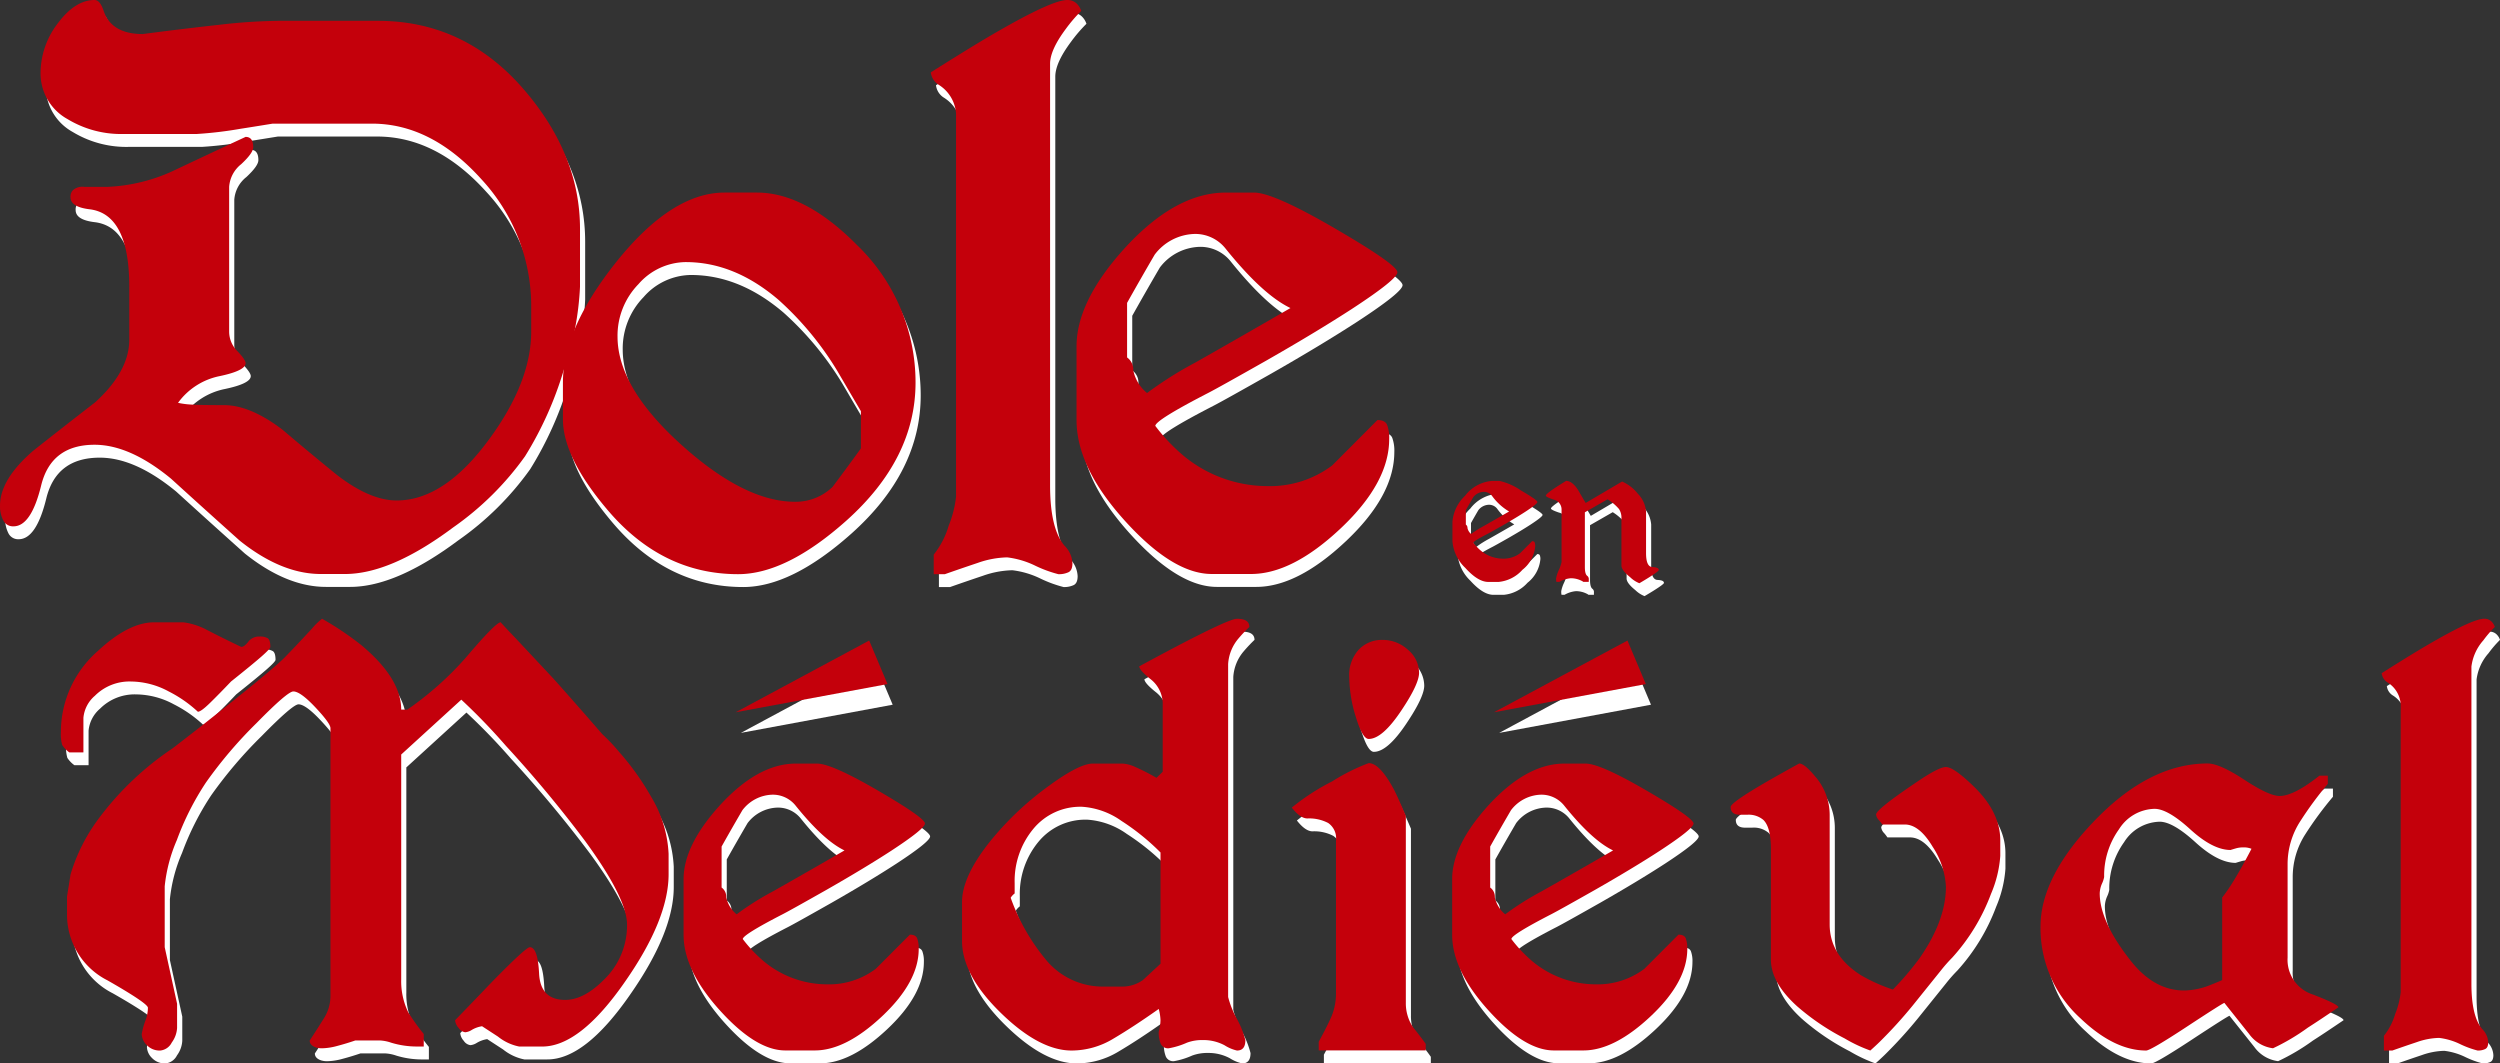 <svg id="Calque_1" data-name="Calque 1" xmlns="http://www.w3.org/2000/svg" viewBox="0 0 323.09 137.433">
  <rect x="0" y="0" width="323.09" height="137.433" fill="#333333" stroke="none"/>
  <defs>
    <style>
      .cls-1 {
        fill: #fff;
      }

      .cls-2 {
        fill: #c4000b;
      }
    </style>
  </defs>
  <title>dole en médiéval</title>
  <g>
    <path class="cls-1" d="M228.048,74.75q0,.236-1.528,1.236-1.206.785-2.956,1.785-1.629.922-1.971,1.1-1.83.942-1.83,1.138a6.279,6.279,0,0,0,.965,1.021,4.518,4.518,0,0,0,2.875,1.039,3.537,3.537,0,0,0,2.212-.707l1.548-1.553q.261,0,.332.167a1.3,1.3,0,0,1,.07.481,4.363,4.363,0,0,1-1.659,3.057,4.718,4.718,0,0,1-3.067,1.563h-1.347q-1.328,0-2.977-1.825a5.315,5.315,0,0,1-1.649-3.435V77.283a5.219,5.219,0,0,1,1.629-3.336,4.87,4.87,0,0,1,3.479-1.924h.965a7.928,7.928,0,0,1,2.785,1.236Q228.048,74.5,228.048,74.75Zm-3.66,1.224a7.25,7.25,0,0,1-2.212-2.025,1.325,1.325,0,0,0-1.066-.511,1.769,1.769,0,0,0-1.367.708q-.483.825-.945,1.651v1.868a.515.515,0,0,1,.211.442,1.357,1.357,0,0,0,.473.777,12.76,12.76,0,0,1,1.649-1.042Q222.759,76.918,224.389,75.975Z" transform="translate(-28.692 -8.205)"/>
    <path class="cls-1" d="M243.734,83.537q0,.158-1.244.943-.4.256-1.264.767a3.693,3.693,0,0,1-1.2-.786q-1.119-.9-1.119-1.494V76.855a2.058,2.058,0,0,0-.315-1.2,6.467,6.467,0,0,0-1.477-1.258l-2.934,1.682V83.17q0,.923.321,1.139a.525.525,0,0,1,.182.472v.295h-.7a1.116,1.116,0,0,0-.262-.157,3.069,3.069,0,0,0-1.367-.314,3.521,3.521,0,0,0-1.468.472H230.5a1.465,1.465,0,0,1-.04-.314V84.6a4.5,4.5,0,0,1,.352-1.06,4.676,4.676,0,0,0,.353-1.041V75.729a1.294,1.294,0,0,0-1.016-1.286q-1.015-.344-1.016-.52,0-.216,1.308-1.08.422-.275,1.307-.825.784,0,1.549,1.173.482.842.985,1.682l4.705-2.771a5.3,5.3,0,0,1,2.031,1.572,3.732,3.732,0,0,1,1.066,2.318v5.364q0,1.768.824,1.8T243.734,83.537Z" transform="translate(-28.692 -8.205)"/>
  </g>
  <g>
    <path class="cls-1" d="M64.3,93.479q0,.224-1.142,1.229t-3.941,3.238q-1.542,1.62-2.713,2.764t-1.571,1.145a16.342,16.342,0,0,0-3.77-2.624,10.415,10.415,0,0,0-4.855-1.284,6.316,6.316,0,0,0-4.684,1.842,4.248,4.248,0,0,0-1.485,2.848V107.1H38.311a3.63,3.63,0,0,1-.914-.949,5.094,5.094,0,0,1-.171-1.675,13.916,13.916,0,0,1,4.741-10.44q4-3.74,7.311-3.741h3.77a8.878,8.878,0,0,1,3.084,1q2.17,1.118,4.4,2.178.4,0,.914-.67a1.76,1.76,0,0,1,1.485-.67,1.906,1.906,0,0,1,1.028.224C64.186,92.512,64.3,92.885,64.3,93.479Zm51.465,29.366q0,5.808-5.6,13.847-5.826,8.43-10.738,8.43h-2.97a6.37,6.37,0,0,1-2.742-1.284l-2.057-1.34a3.684,3.684,0,0,0-1.371.5,1.865,1.865,0,0,1-.8.279,1.22,1.22,0,0,1-.857-.559,1.664,1.664,0,0,1-.457-1q3.027-3.126,4.513-4.689,4.627-4.745,5.141-4.746,1.028,0,1.2,3.406t3.37,3.405q2.4,0,4.969-2.568a9.746,9.746,0,0,0,3.027-7.146q0-3.4-5.426-10.831a158.336,158.336,0,0,0-10.225-12.282,78.722,78.722,0,0,0-5.769-5.974l-7.768,7.09v29.088a9.21,9.21,0,0,0,.914,4.243,27.925,27.925,0,0,0,2,2.791v1.619h-.8a11.37,11.37,0,0,1-3.427-.5,5.2,5.2,0,0,0-1.371-.279H75.268q-1.143.391-2.313.7a8.012,8.012,0,0,1-1.971.308,2.591,2.591,0,0,1-.8-.111c-.534-.187-.8-.483-.8-.894q1.028-1.563,1.856-2.9a5.427,5.427,0,0,0,.828-2.9V103.976q0-.614-1.942-2.68T67.271,99.23q-.743,0-4.741,4.075a56.535,56.535,0,0,0-6.54,7.677,35.753,35.753,0,0,0-3.77,7.453,20.08,20.08,0,0,0-1.571,5.974v7.872l1.6,7.313v3.127a3.509,3.509,0,0,1-.685,1.877,1.877,1.877,0,0,1-1.485,1.04,2.28,2.28,0,0,1-1.742-.7,2.083,2.083,0,0,1-.657-1.424,9.08,9.08,0,0,1,.514-1.841,4.863,4.863,0,0,0,.286-1.562q0-.558-5.227-3.544a9.507,9.507,0,0,1-5.227-8.732v-2.121q.228-1.395.457-2.846a23.23,23.23,0,0,1,3.542-7.087,38.9,38.9,0,0,1,9.653-9.207q.228-.168,3.6-2.79,4.8-3.794,6.569-5.245,3.541-2.9,4.341-3.739,1.255-1.282,3.484-3.683a8.364,8.364,0,0,1,1.313-1.283,39.5,39.5,0,0,1,5.083,3.419q5.141,4.3,5.141,8.319h.8a41.61,41.61,0,0,0,7.54-6.7Q93.432,90.3,94.06,90.3q.97,1.062,1.942,2.066,4.34,4.635,4.912,5.248,2.8,3.127,6.283,7.146a23.337,23.337,0,0,1,2.17,2.289,33.6,33.6,0,0,1,4.113,5.751,15.693,15.693,0,0,1,2.285,7.425Z" transform="translate(-28.692 -8.205)"/>
    <path class="cls-1" d="M148.895,116.3q0,.669-4.341,3.511-3.427,2.229-8.4,5.07-4.627,2.619-5.6,3.12-5.2,2.675-5.2,3.232a17.888,17.888,0,0,0,2.742,2.9,12.824,12.824,0,0,0,8.168,2.953,10.042,10.042,0,0,0,6.283-2.01q2.17-2.178,4.4-4.411c.495,0,.809.159.943.475a3.675,3.675,0,0,1,.2,1.368q0,4.244-4.712,8.682t-8.711,4.438h-3.827q-3.771,0-8.454-5.185t-4.684-9.756v-7.191q0-4.346,4.626-9.476,4.969-5.464,9.882-5.464h2.742q1.885,0,7.911,3.51T148.895,116.3Zm-10.4,3.477q-2.685-1.283-6.283-5.75a3.764,3.764,0,0,0-3.027-1.452,5.027,5.027,0,0,0-3.884,2.01q-1.37,2.345-2.685,4.69v5.3a1.465,1.465,0,0,1,.6,1.256,3.844,3.844,0,0,0,1.342,2.205,36.366,36.366,0,0,1,4.684-2.959Q133.872,122.456,138.5,119.775Z" transform="translate(-28.692 -8.205)"/>
    <path class="cls-1" d="M190.82,90.9a19.188,19.188,0,0,0-1.371,1.451,5.624,5.624,0,0,0-1.371,3.349V138.72a11.889,11.889,0,0,0,1.114,2.79,11.889,11.889,0,0,1,1.114,2.79q0,1.34-1.085,1.339a5.08,5.08,0,0,1-1.6-.677,5.81,5.81,0,0,0-2.8-.677,5.644,5.644,0,0,0-2.057.335,10.021,10.021,0,0,1-2.342.726,1.033,1.033,0,0,1-1.057-.586,3.869,3.869,0,0,1-.257-1.536,5.823,5.823,0,0,0,.229-1.507,6.209,6.209,0,0,0-.229-1.452q-3.256,2.3-5.855,3.835a10.452,10.452,0,0,1-5.4,1.539q-4.113,0-9.025-4.74-5.141-4.961-5.141-9.425v-5.019q0-3.29,3.6-7.808a39.118,39.118,0,0,1,7.254-6.943q4.227-3.151,6.055-3.15h3.827a4.466,4.466,0,0,1,1.542.391,27.35,27.35,0,0,1,2.856,1.452l.8-.782v-8.547a4.07,4.07,0,0,0-1.514-3.381q-1.514-1.2-1.514-1.7,3.826-2.068,5.77-3.072,5.94-3.073,6.854-3.073Q190.819,89.837,190.82,90.9Zm-11.481,43.525V120.044a29.768,29.768,0,0,0-5.027-4.068,9.94,9.94,0,0,0-5.083-1.839,7.856,7.856,0,0,0-6.34,2.87,10.543,10.543,0,0,0-2.4,6.994v1.338a2.068,2.068,0,0,0-.514.557,26.4,26.4,0,0,0,4.569,8.025,9.5,9.5,0,0,0,7.426,3.455h2.456a4.671,4.671,0,0,0,2.627-.836Z" transform="translate(-28.692 -8.205)"/>
    <path class="cls-1" d="M213.61,145.625H199.787v-1.117q1.028-1.9,1.428-2.791a7.718,7.718,0,0,0,.8-3.35V118.491A2.389,2.389,0,0,0,201,116.23a5.322,5.322,0,0,0-2.682-.586q-.924,0-2.02-1.4a28.35,28.35,0,0,1,5.2-3.378,25.427,25.427,0,0,1,4.741-2.372q1.427,0,3.256,3.405.57,1.118,1.542,3.405v24.175a5.58,5.58,0,0,0,.914,3.127q1.2,1.507,1.656,2.177Zm-.856-48.806q0,1.455-2.285,4.863-2.457,3.69-4.227,3.688-.8,0-1.657-2.822a17.913,17.913,0,0,1-.856-5.17,4.865,4.865,0,0,1,1.228-3.549,4.1,4.1,0,0,1,3.056-1.258,4.8,4.8,0,0,1,3.313,1.286A3.888,3.888,0,0,1,212.754,96.819Z" transform="translate(-28.692 -8.205)"/>
    <path class="cls-1" d="M248.225,116.3q0,.669-4.341,3.511-3.428,2.229-8.4,5.07-4.626,2.619-5.6,3.12-5.2,2.675-5.2,3.232a17.888,17.888,0,0,0,2.742,2.9,12.824,12.824,0,0,0,8.167,2.953,10.042,10.042,0,0,0,6.283-2.01l4.4-4.411c.494,0,.809.159.942.475a3.673,3.673,0,0,1,.2,1.368q0,4.244-4.712,8.682T234,145.625h-3.827q-3.771,0-8.454-5.185t-4.684-9.756v-7.191q0-4.346,4.626-9.476,4.969-5.464,9.882-5.464h2.741q1.885,0,7.911,3.51T248.225,116.3Zm-10.4,3.477q-2.687-1.283-6.283-5.75a3.765,3.765,0,0,0-3.027-1.452,5.027,5.027,0,0,0-3.885,2.01q-1.37,2.345-2.685,4.69v5.3a1.465,1.465,0,0,1,.6,1.256,3.844,3.844,0,0,0,1.342,2.205,36.366,36.366,0,0,1,4.684-2.959Q233.2,122.456,237.829,119.775Z" transform="translate(-28.692 -8.205)"/>
    <path class="cls-1" d="M287.866,120.488a15.2,15.2,0,0,1-1.2,4.907,25.508,25.508,0,0,1-5.026,8.254,19,19,0,0,0-1.428,1.617q-1.885,2.342-3.656,4.545a58.878,58.878,0,0,1-4.284,4.712q-.457.447-1.2,1.115a19,19,0,0,1-3.312-1.56,30.535,30.535,0,0,1-6.169-4.178q-3.372-3.063-3.37-6.017V119.568q0-2.785-.972-3.731a2.928,2.928,0,0,0-2.113-.668h-.914q-1.2,0-1.2-1,0-.555,4.4-3.118,1.427-.835,4.455-2.507.686,0,2.113,1.728a7.564,7.564,0,0,1,1.828,4.906v14.161q0,4.014,4.056,6.578a21.69,21.69,0,0,0,4.112,1.84,37.983,37.983,0,0,0,3.427-4.02q3.428-4.913,3.428-9.269a10.35,10.35,0,0,0-1.714-5.164q-1.714-2.874-3.6-2.875h-2.913a5.029,5.029,0,0,0-.428-.559,1.286,1.286,0,0,1-.372-.726q0-.669,5.313-4.243,2.8-1.9,3.713-1.9,1.028,0,3.655,2.565,3.371,3.29,3.37,6.915Z" transform="translate(-28.692 -8.205)"/>
    <path class="cls-1" d="M331.562,140.056q-2.628,1.783-3.941,2.617a27.485,27.485,0,0,1-4.513,2.673,4.485,4.485,0,0,1-3.084-1.843q-1.6-2.01-3.2-4.02-.171,0-4.855,3.078t-5.255,3.077q-4.112,0-8.453-4.128a15.744,15.744,0,0,1-5.2-11.883q0-6.36,6.8-13.5,7.2-7.586,14.794-7.586,1.542,0,4.741,2.1t4.569,2.1q1.828,0,5.142-2.624h1.085v1.061a45.318,45.318,0,0,0-3.542,4.8,10.2,10.2,0,0,0-1.656,5.642v12.01a4.711,4.711,0,0,0,3.284,4.776Q331.561,139.665,331.562,140.056Zm-10.91-20.336a2.662,2.662,0,0,0-1.371-.335,3.416,3.416,0,0,0-.914.111q-.4.113-.742.224-2.285,0-5.2-2.659T307.8,114.4a5.571,5.571,0,0,0-4.6,2.649,10.242,10.242,0,0,0-1.913,6.162,3.547,3.547,0,0,1-.286.864,3.354,3.354,0,0,0-.285,1.254q0,3.625,4,8.7,3.026,3.848,6.911,3.848a9.361,9.361,0,0,0,3.142-.614q.857-.335,1.771-.727V125.866q.686-.894,1.142-1.621,1.257-1.954,2.971-5.307Z" transform="translate(-28.692 -8.205)"/>
    <path class="cls-1" d="M351.782,90.9a14.249,14.249,0,0,0-1.485,1.729,6.274,6.274,0,0,0-1.542,3.4v40.959q0,4.3,1.428,5.916a2.541,2.541,0,0,1,.742,1.674q0,.669-.371.864a2.154,2.154,0,0,1-1,.2,12.215,12.215,0,0,1-2.228-.816,8.56,8.56,0,0,0-2.741-.816,9.159,9.159,0,0,0-2.856.534q-1.6.536-3.2,1.1h-1.086v-1.9a8.173,8.173,0,0,0,1.457-2.817,10.44,10.44,0,0,0,.714-2.818v-37.22a3.59,3.59,0,0,0-1.656-2.791,1.648,1.648,0,0,1-.8-1.227q3.712-2.344,5.712-3.516,6-3.516,7.54-3.516a1.252,1.252,0,0,1,.914.335A1.748,1.748,0,0,1,351.782,90.9Z" transform="translate(-28.692 -8.205)"/>
  </g>
  <g>
    <path class="cls-1" d="M104.316,46.935a37.68,37.68,0,0,1-2.126,10.839,45.872,45.872,0,0,1-4.974,11.061,38.378,38.378,0,0,1-9.3,9.206q-8.051,6.013-13.974,6.013H70.825q-5.089,0-10.48-4.306-4.482-4.009-8.886-8.017-5.317-4.38-9.873-4.38-5.621,0-6.911,5.271t-3.569,5.271a1.4,1.4,0,0,1-1.329-.779,3.959,3.959,0,0,1-.417-1.893q0-3.414,4.329-7.127,3.948-3.118,7.975-6.236,4.4-4.009,4.4-8.092v-6.83q0-9.427-5.165-10.022-2.431-.3-2.43-1.559a1.193,1.193,0,0,1,.3-.891,1.846,1.846,0,0,1,1.443-.445h3.114a22.492,22.492,0,0,0,8.278-2q4.708-2.227,9.493-4.454.987,0,.987,1.336,0,.743-1.557,2.19a4.091,4.091,0,0,0-1.557,2.933V52.725a3.558,3.558,0,0,0,1.063,2.524Q61.1,56.363,61.1,56.808q0,.966-3.341,1.67a8.793,8.793,0,0,0-5.392,3.452,10.286,10.286,0,0,0,1.671.223q1.063.075,4.253.074,3.417,0,7.594,3.192,3.492,2.97,7.063,5.865,4.252,3.267,7.67,3.266,6.152,0,11.923-7.869,5.468-7.422,5.468-13.957V49.682a24.132,24.132,0,0,0-6.455-16.667Q85.1,25.852,77.431,25.851H64.6q-2.734.445-4.177.668a51.325,51.325,0,0,1-5.62.668H45.383a13.337,13.337,0,0,1-7.291-1.924A6.744,6.744,0,0,1,34.6,19.344a10.6,10.6,0,0,1,2.24-6.475q2.239-3,4.747-3,.683,0,1.139,1.32.986,3.08,5.088,3.079,5.087-.668,9.8-1.188a73.06,73.06,0,0,1,7.67-.52H78.191q11.466,0,19.214,9.28,6.91,8.24,6.911,17.594Z" transform="translate(-28.692 -8.205)"/>
    <path class="cls-1" d="M147.68,59.3q0,9.864-8.961,17.871-7.747,6.9-13.974,6.9-9.873,0-16.936-8.379-5.7-6.748-5.7-11.643V59.3q0-6.9,6.835-15.5,7.214-9.045,14.05-9.046h4.177q6.226,0,12.911,6.748A24.632,24.632,0,0,1,147.68,59.3Zm-7.063,8.522V63.009q-1.521-2.592-3.038-5.187a40.326,40.326,0,0,0-7.595-9.189q-5.7-4.889-12-4.89a8.222,8.222,0,0,0-6.114,2.854,9.532,9.532,0,0,0-2.7,6.78q0,6.521,8.2,13.932t14.733,7.41a6.854,6.854,0,0,0,4.86-1.927Q138.794,70.347,140.617,67.827Z" transform="translate(-28.692 -8.205)"/>
    <path class="cls-1" d="M169.1,11.281a19.023,19.023,0,0,0-1.975,2.3q-2.051,2.745-2.051,4.526V72.571q0,5.714,1.9,7.866a3.381,3.381,0,0,1,.987,2.226q0,.891-.494,1.149a2.866,2.866,0,0,1-1.329.26,16.128,16.128,0,0,1-2.962-1.086,11.362,11.362,0,0,0-3.646-1.085,12.144,12.144,0,0,0-3.8.711q-2.127.712-4.253,1.46h-1.443V81.549A10.9,10.9,0,0,0,151.97,77.8a13.88,13.88,0,0,0,.949-3.748V24.564a4.77,4.77,0,0,0-2.2-3.711,2.192,2.192,0,0,1-1.063-1.632q4.936-3.116,7.594-4.675,7.975-4.674,10.025-4.674a1.666,1.666,0,0,1,1.215.445A2.312,2.312,0,0,1,169.1,11.281Z" transform="translate(-28.692 -8.205)"/>
    <path class="cls-1" d="M209.953,45.059q0,.889-5.772,4.667-4.556,2.965-11.164,6.742-6.152,3.483-7.443,4.149-6.911,3.556-6.911,4.3a23.729,23.729,0,0,0,3.645,3.854,17.048,17.048,0,0,0,10.86,3.926,13.348,13.348,0,0,0,8.354-2.672l5.848-5.865q.986,0,1.253.631a4.882,4.882,0,0,1,.266,1.819q0,5.643-6.265,11.544t-11.582,5.9h-5.088q-5.013,0-11.24-6.893t-6.228-12.972V54.625q0-5.78,6.151-12.6,6.607-7.264,13.139-7.265h3.645q2.506,0,10.519,4.668T209.953,45.059Zm-13.822,4.623q-3.571-1.707-8.354-7.646a5,5,0,0,0-4.025-1.93,6.683,6.683,0,0,0-5.164,2.672q-1.822,3.118-3.569,6.236v7.053a1.948,1.948,0,0,1,.8,1.67,5.114,5.114,0,0,0,1.785,2.932,48.35,48.35,0,0,1,6.228-3.935Q189.98,53.245,196.131,49.682Z" transform="translate(-28.692 -8.205)"/>
  </g>
  <polyline class="cls-1" points="115.366 91.074 95.748 94.716 112.995 85.447"/>
  <polyline class="cls-1" points="213.366 91.074 193.748 94.716 210.995 85.447"/>
  <g>
    <g>
      <path class="cls-2" d="M227.382,73.084q0,.236-1.528,1.236-1.206.785-2.956,1.785-1.629.922-1.971,1.1-1.83.942-1.83,1.138a6.279,6.279,0,0,0,.965,1.021,4.518,4.518,0,0,0,2.875,1.039,3.537,3.537,0,0,0,2.212-.707l1.548-1.553q.261,0,.332.167a1.3,1.3,0,0,1,.07.481,4.363,4.363,0,0,1-1.659,3.057,4.718,4.718,0,0,1-3.067,1.563h-1.347q-1.328,0-2.977-1.825a5.315,5.315,0,0,1-1.649-3.435V75.617a5.219,5.219,0,0,1,1.629-3.336,4.87,4.87,0,0,1,3.479-1.924h.965a7.928,7.928,0,0,1,2.785,1.236Q227.382,72.829,227.382,73.084Zm-3.66,1.224a7.25,7.25,0,0,1-2.212-2.025,1.325,1.325,0,0,0-1.066-.511,1.769,1.769,0,0,0-1.367.708q-.483.825-.945,1.651V76a.515.515,0,0,1,.211.442,1.357,1.357,0,0,0,.473.777,12.76,12.76,0,0,1,1.649-1.042Q222.092,75.252,223.722,74.308Z" transform="translate(-28.692 -8.205)"/>
      <path class="cls-2" d="M243.067,81.87q0,.158-1.244.943-.4.256-1.264.767a3.693,3.693,0,0,1-1.2-.786q-1.119-.9-1.119-1.494V75.188a2.058,2.058,0,0,0-.315-1.2,6.467,6.467,0,0,0-1.477-1.258l-2.934,1.682V81.5q0,.923.321,1.139a.525.525,0,0,1,.182.472v.295h-.7a1.116,1.116,0,0,0-.262-.157,3.069,3.069,0,0,0-1.367-.314,3.521,3.521,0,0,0-1.468.472h-.383a1.465,1.465,0,0,1-.04-.314v-.157a4.5,4.5,0,0,1,.352-1.06,4.676,4.676,0,0,0,.353-1.041V74.063a1.294,1.294,0,0,0-1.016-1.286q-1.015-.344-1.016-.52,0-.216,1.308-1.08.422-.275,1.307-.825.784,0,1.549,1.173.482.842.985,1.682l4.705-2.771a5.3,5.3,0,0,1,2.031,1.572,3.732,3.732,0,0,1,1.066,2.318V79.69q0,1.768.824,1.8T243.067,81.87Z" transform="translate(-28.692 -8.205)"/>
    </g>
    <g>
      <path class="cls-2" d="M63.634,91.813q0,.224-1.142,1.229T58.55,96.28q-1.542,1.62-2.713,2.764t-1.571,1.145a16.342,16.342,0,0,0-3.77-2.624,10.415,10.415,0,0,0-4.855-1.284,6.316,6.316,0,0,0-4.684,1.842,4.248,4.248,0,0,0-1.485,2.848v4.467H37.645a3.63,3.63,0,0,1-.914-.949,5.094,5.094,0,0,1-.171-1.675A13.916,13.916,0,0,1,41.3,92.371q4-3.74,7.311-3.741h3.77a8.878,8.878,0,0,1,3.084,1q2.17,1.118,4.4,2.178.4,0,.914-.67a1.76,1.76,0,0,1,1.485-.67,1.906,1.906,0,0,1,1.028.224C63.52,90.845,63.634,91.218,63.634,91.813ZM115.1,121.179q0,5.808-5.6,13.847-5.826,8.43-10.738,8.43h-2.97a6.37,6.37,0,0,1-2.742-1.284l-2.057-1.34a3.684,3.684,0,0,0-1.371.5,1.865,1.865,0,0,1-.8.279,1.22,1.22,0,0,1-.857-.559,1.664,1.664,0,0,1-.457-1q3.027-3.126,4.513-4.689,4.627-4.745,5.141-4.746,1.028,0,1.2,3.406t3.37,3.405q2.4,0,4.969-2.568a9.746,9.746,0,0,0,3.027-7.146q0-3.4-5.426-10.831A158.335,158.335,0,0,0,94.079,104.6a78.722,78.722,0,0,0-5.769-5.974l-7.768,7.09V134.8a9.21,9.21,0,0,0,.914,4.243,27.925,27.925,0,0,0,2,2.791v1.619h-.8a11.37,11.37,0,0,1-3.427-.5,5.2,5.2,0,0,0-1.371-.279H74.6q-1.143.391-2.313.7a8.012,8.012,0,0,1-1.971.308,2.591,2.591,0,0,1-.8-.111c-.534-.187-.8-.483-.8-.894q1.028-1.563,1.856-2.9a5.427,5.427,0,0,0,.828-2.9V102.309q0-.614-1.942-2.68T66.6,97.564q-.743,0-4.741,4.075a56.535,56.535,0,0,0-6.54,7.677,35.753,35.753,0,0,0-3.77,7.453,20.08,20.08,0,0,0-1.571,5.974v7.872l1.6,7.313v3.127a3.509,3.509,0,0,1-.685,1.877,1.877,1.877,0,0,1-1.485,1.04,2.28,2.28,0,0,1-1.742-.7,2.083,2.083,0,0,1-.657-1.424,9.08,9.08,0,0,1,.514-1.841,4.863,4.863,0,0,0,.286-1.562q0-.558-5.227-3.544a9.507,9.507,0,0,1-5.227-8.732V124.05q.228-1.395.457-2.846a23.23,23.23,0,0,1,3.542-7.087,38.9,38.9,0,0,1,9.653-9.207q.228-.168,3.6-2.79,4.8-3.794,6.569-5.245,3.541-2.9,4.341-3.739Q66.775,91.854,69,89.453a8.364,8.364,0,0,1,1.313-1.283A39.5,39.5,0,0,1,75.4,91.589q5.141,4.3,5.141,8.319h.8a41.61,41.61,0,0,0,7.54-6.7q3.884-4.576,4.513-4.578.97,1.062,1.942,2.066,4.34,4.635,4.912,5.248,2.8,3.127,6.283,7.146a23.337,23.337,0,0,1,2.17,2.289,33.6,33.6,0,0,1,4.113,5.751,15.693,15.693,0,0,1,2.285,7.425Z" transform="translate(-28.692 -8.205)"/>
      <path class="cls-2" d="M148.228,114.632q0,.669-4.341,3.511-3.427,2.229-8.4,5.07-4.627,2.619-5.6,3.12-5.2,2.675-5.2,3.232a17.888,17.888,0,0,0,2.742,2.9,12.824,12.824,0,0,0,8.168,2.953,10.042,10.042,0,0,0,6.283-2.01q2.17-2.178,4.4-4.411c.495,0,.809.159.943.475a3.675,3.675,0,0,1,.2,1.368q0,4.244-4.712,8.682t-8.711,4.438h-3.827q-3.771,0-8.454-5.185t-4.684-9.756v-7.191q0-4.346,4.626-9.476,4.969-5.464,9.882-5.464h2.742q1.885,0,7.911,3.51T148.228,114.632Zm-10.4,3.477q-2.685-1.283-6.283-5.75a3.764,3.764,0,0,0-3.027-1.452,5.027,5.027,0,0,0-3.884,2.01q-1.37,2.345-2.685,4.69v5.3a1.465,1.465,0,0,1,.6,1.256,3.844,3.844,0,0,0,1.342,2.205,36.366,36.366,0,0,1,4.684-2.959Q133.205,120.789,137.832,118.109Z" transform="translate(-28.692 -8.205)"/>
      <path class="cls-2" d="M190.153,89.23a19.188,19.188,0,0,0-1.371,1.451,5.624,5.624,0,0,0-1.371,3.349v43.023a11.889,11.889,0,0,0,1.114,2.79,11.889,11.889,0,0,1,1.114,2.79q0,1.34-1.085,1.339a5.08,5.08,0,0,1-1.6-.677,5.81,5.81,0,0,0-2.8-.677,5.644,5.644,0,0,0-2.057.335,10.021,10.021,0,0,1-2.342.726,1.033,1.033,0,0,1-1.057-.586,3.869,3.869,0,0,1-.257-1.536,5.823,5.823,0,0,0,.229-1.507,6.209,6.209,0,0,0-.229-1.452q-3.256,2.3-5.855,3.835a10.452,10.452,0,0,1-5.4,1.539q-4.113,0-9.025-4.74-5.141-4.961-5.141-9.425v-5.019q0-3.29,3.6-7.808a39.118,39.118,0,0,1,7.254-6.943q4.227-3.151,6.055-3.15h3.827a4.466,4.466,0,0,1,1.542.391,27.35,27.35,0,0,1,2.856,1.452l.8-.782V99.4a4.07,4.07,0,0,0-1.514-3.381q-1.514-1.2-1.514-1.7,3.826-2.068,5.77-3.072,5.94-3.073,6.854-3.073Q190.153,88.17,190.153,89.23Zm-11.481,43.525V118.377a29.768,29.768,0,0,0-5.027-4.068,9.94,9.94,0,0,0-5.083-1.839,7.856,7.856,0,0,0-6.34,2.87,10.543,10.543,0,0,0-2.4,6.994v1.338a2.068,2.068,0,0,0-.514.557,26.4,26.4,0,0,0,4.569,8.025,9.5,9.5,0,0,0,7.426,3.455h2.456a4.671,4.671,0,0,0,2.627-.836Z" transform="translate(-28.692 -8.205)"/>
      <path class="cls-2" d="M212.944,143.958H199.121v-1.117q1.028-1.9,1.428-2.791a7.718,7.718,0,0,0,.8-3.35V116.825a2.389,2.389,0,0,0-1.01-2.261,5.322,5.322,0,0,0-2.682-.586q-.924,0-2.02-1.4a28.35,28.35,0,0,1,5.2-3.378,25.427,25.427,0,0,1,4.741-2.372q1.427,0,3.256,3.405.57,1.118,1.542,3.405v24.175a5.58,5.58,0,0,0,.914,3.127q1.2,1.507,1.656,2.177Zm-.856-48.806q0,1.455-2.285,4.863-2.457,3.69-4.227,3.688-.8,0-1.657-2.822a17.913,17.913,0,0,1-.856-5.17,4.865,4.865,0,0,1,1.228-3.549,4.1,4.1,0,0,1,3.056-1.258,4.8,4.8,0,0,1,3.313,1.286A3.888,3.888,0,0,1,212.087,95.153Z" transform="translate(-28.692 -8.205)"/>
      <path class="cls-2" d="M247.558,114.632q0,.669-4.341,3.511-3.428,2.229-8.4,5.07-4.626,2.619-5.6,3.12-5.2,2.675-5.2,3.232a17.888,17.888,0,0,0,2.742,2.9,12.824,12.824,0,0,0,8.167,2.953,10.042,10.042,0,0,0,6.283-2.01l4.4-4.411c.494,0,.809.159.942.475a3.673,3.673,0,0,1,.2,1.368q0,4.244-4.712,8.682t-8.711,4.438h-3.827q-3.771,0-8.454-5.185t-4.684-9.756v-7.191q0-4.346,4.626-9.476,4.969-5.464,9.882-5.464h2.741q1.885,0,7.911,3.51T247.558,114.632Zm-10.4,3.477q-2.687-1.283-6.283-5.75a3.765,3.765,0,0,0-3.027-1.452,5.027,5.027,0,0,0-3.885,2.01q-1.37,2.345-2.685,4.69v5.3a1.465,1.465,0,0,1,.6,1.256,3.844,3.844,0,0,0,1.342,2.205,36.366,36.366,0,0,1,4.684-2.959Q232.536,120.789,237.163,118.109Z" transform="translate(-28.692 -8.205)"/>
      <path class="cls-2" d="M287.2,118.822a15.2,15.2,0,0,1-1.2,4.907,25.508,25.508,0,0,1-5.026,8.254,19,19,0,0,0-1.428,1.617q-1.885,2.342-3.656,4.545a58.878,58.878,0,0,1-4.284,4.712q-.457.447-1.2,1.115a19,19,0,0,1-3.312-1.56,30.535,30.535,0,0,1-6.169-4.178q-3.372-3.063-3.37-6.017V117.9q0-2.785-.972-3.731a2.928,2.928,0,0,0-2.113-.668h-.914q-1.2,0-1.2-1,0-.555,4.4-3.118,1.427-.835,4.455-2.507.686,0,2.113,1.728a7.564,7.564,0,0,1,1.828,4.906v14.161q0,4.014,4.056,6.578a21.69,21.69,0,0,0,4.112,1.84,37.983,37.983,0,0,0,3.427-4.02q3.428-4.913,3.428-9.269a10.35,10.35,0,0,0-1.714-5.164q-1.714-2.874-3.6-2.875h-2.913a5.029,5.029,0,0,0-.428-.559,1.286,1.286,0,0,1-.372-.726q0-.669,5.313-4.243,2.8-1.9,3.713-1.9,1.028,0,3.655,2.565,3.371,3.29,3.37,6.915Z" transform="translate(-28.692 -8.205)"/>
      <path class="cls-2" d="M330.9,138.389q-2.628,1.783-3.941,2.617a27.485,27.485,0,0,1-4.513,2.673,4.485,4.485,0,0,1-3.084-1.843q-1.6-2.01-3.2-4.02-.171,0-4.855,3.078t-5.255,3.077q-4.112,0-8.453-4.128a15.744,15.744,0,0,1-5.2-11.883q0-6.36,6.8-13.5,7.2-7.586,14.794-7.586,1.542,0,4.741,2.1t4.569,2.1q1.828,0,5.142-2.624h1.085v1.061a45.318,45.318,0,0,0-3.542,4.8,10.2,10.2,0,0,0-1.656,5.642v12.01a4.711,4.711,0,0,0,3.284,4.776Q330.894,138,330.9,138.389Zm-10.91-20.336a2.662,2.662,0,0,0-1.371-.335,3.416,3.416,0,0,0-.914.111q-.4.113-.742.224-2.285,0-5.2-2.659t-4.626-2.659a5.571,5.571,0,0,0-4.6,2.649,10.242,10.242,0,0,0-1.913,6.162,3.547,3.547,0,0,1-.286.864,3.354,3.354,0,0,0-.285,1.254q0,3.625,4,8.7,3.026,3.848,6.911,3.848a9.361,9.361,0,0,0,3.142-.614q.857-.335,1.771-.727V124.2q.686-.894,1.142-1.621,1.257-1.954,2.971-5.307Z" transform="translate(-28.692 -8.205)"/>
      <path class="cls-2" d="M351.115,89.23a14.249,14.249,0,0,0-1.485,1.729,6.274,6.274,0,0,0-1.542,3.4v40.959q0,4.3,1.428,5.916a2.541,2.541,0,0,1,.742,1.674q0,.669-.371.864a2.154,2.154,0,0,1-1,.2,12.215,12.215,0,0,1-2.228-.816,8.56,8.56,0,0,0-2.741-.816,9.159,9.159,0,0,0-2.856.534q-1.6.536-3.2,1.1h-1.086v-1.9a8.173,8.173,0,0,0,1.457-2.817,10.44,10.44,0,0,0,.714-2.818V99.219a3.59,3.59,0,0,0-1.656-2.791,1.648,1.648,0,0,1-.8-1.227q3.712-2.344,5.712-3.516,6-3.516,7.54-3.516a1.252,1.252,0,0,1,.914.335A1.748,1.748,0,0,1,351.115,89.23Z" transform="translate(-28.692 -8.205)"/>
    </g>
    <g>
      <path class="cls-2" d="M103.649,45.268a37.68,37.68,0,0,1-2.126,10.839,45.872,45.872,0,0,1-4.974,11.061,38.378,38.378,0,0,1-9.3,9.206q-8.051,6.013-13.974,6.013H70.158q-5.089,0-10.48-4.306-4.482-4.009-8.886-8.017-5.317-4.38-9.873-4.38-5.621,0-6.911,5.271t-3.569,5.271a1.4,1.4,0,0,1-1.329-.779,3.959,3.959,0,0,1-.417-1.893q0-3.414,4.329-7.127Q36.969,63.308,41,60.19q4.4-4.009,4.4-8.092v-6.83q0-9.427-5.165-10.022-2.431-.3-2.43-1.559a1.193,1.193,0,0,1,.3-.891,1.846,1.846,0,0,1,1.443-.445h3.114a22.492,22.492,0,0,0,8.278-2q4.708-2.227,9.493-4.454.987,0,.987,1.336,0,.743-1.557,2.19a4.091,4.091,0,0,0-1.557,2.933V51.058a3.558,3.558,0,0,0,1.063,2.524q1.063,1.113,1.063,1.559,0,.966-3.341,1.67A8.793,8.793,0,0,0,51.7,60.264a10.286,10.286,0,0,0,1.671.223q1.063.075,4.253.074,3.417,0,7.594,3.192,3.492,2.97,7.063,5.865,4.252,3.267,7.67,3.266,6.152,0,11.923-7.869,5.468-7.422,5.468-13.957V48.015a24.132,24.132,0,0,0-6.455-16.667q-6.456-7.163-14.126-7.164H63.93q-2.734.445-4.177.668a51.325,51.325,0,0,1-5.62.668H44.716A13.337,13.337,0,0,1,37.425,23.6a6.744,6.744,0,0,1-3.493-5.919,10.6,10.6,0,0,1,2.24-6.475q2.239-3,4.747-3,.683,0,1.139,1.32.986,3.08,5.088,3.079,5.087-.668,9.8-1.188a73.06,73.06,0,0,1,7.67-.52H77.525q11.466,0,19.214,9.28,6.91,8.24,6.911,17.594Z" transform="translate(-28.692 -8.205)"/>
      <path class="cls-2" d="M147.013,57.638q0,9.864-8.961,17.871-7.747,6.9-13.974,6.9-9.873,0-16.936-8.379-5.7-6.748-5.7-11.643V57.638q0-6.9,6.835-15.5,7.214-9.045,14.05-9.046h4.177q6.226,0,12.911,6.748A24.632,24.632,0,0,1,147.013,57.638ZM139.95,66.16V61.343q-1.521-2.592-3.038-5.187a40.326,40.326,0,0,0-7.595-9.189q-5.7-4.889-12-4.89A8.222,8.222,0,0,0,111.2,44.93a9.532,9.532,0,0,0-2.7,6.78q0,6.521,8.2,13.932t14.733,7.41a6.854,6.854,0,0,0,4.86-1.927Q138.127,68.68,139.95,66.16Z" transform="translate(-28.692 -8.205)"/>
      <path class="cls-2" d="M168.428,9.615a19.023,19.023,0,0,0-1.975,2.3Q164.4,14.66,164.4,16.441V70.9q0,5.714,1.9,7.866A3.381,3.381,0,0,1,167.289,81q0,.891-.494,1.149a2.866,2.866,0,0,1-1.329.26,16.128,16.128,0,0,1-2.962-1.086,11.362,11.362,0,0,0-3.646-1.085,12.144,12.144,0,0,0-3.8.711q-2.127.712-4.253,1.46h-1.443V79.882a10.9,10.9,0,0,0,1.937-3.747,13.88,13.88,0,0,0,.949-3.748V22.9a4.77,4.77,0,0,0-2.2-3.711,2.192,2.192,0,0,1-1.063-1.632q4.936-3.116,7.594-4.675,7.975-4.674,10.025-4.674a1.666,1.666,0,0,1,1.215.445A2.312,2.312,0,0,1,168.428,9.615Z" transform="translate(-28.692 -8.205)"/>
      <path class="cls-2" d="M209.286,43.392q0,.889-5.772,4.667-4.556,2.965-11.164,6.742-6.152,3.483-7.443,4.149Q178,62.507,178,63.248a23.729,23.729,0,0,0,3.645,3.854,17.048,17.048,0,0,0,10.86,3.926,13.348,13.348,0,0,0,8.354-2.672l5.848-5.865q.986,0,1.253.631a4.882,4.882,0,0,1,.266,1.819q0,5.643-6.265,11.544t-11.582,5.9h-5.088q-5.013,0-11.24-6.893T167.82,62.521V52.958q0-5.78,6.151-12.6,6.607-7.264,13.139-7.265h3.645q2.506,0,10.519,4.668T209.286,43.392Zm-13.822,4.623q-3.571-1.707-8.354-7.646a5,5,0,0,0-4.025-1.93,6.683,6.683,0,0,0-5.164,2.672q-1.822,3.118-3.569,6.236V54.4a1.948,1.948,0,0,1,.8,1.67A5.114,5.114,0,0,0,176.934,59a48.35,48.35,0,0,1,6.228-3.935Q189.313,51.579,195.465,48.015Z" transform="translate(-28.692 -8.205)"/>
    </g>
  </g>
  <polyline class="cls-2" points="114.699 88.408 95.081 92.05 112.328 82.781"/>
  <polyline class="cls-2" points="212.699 88.408 193.081 92.05 210.328 82.781"/>
</svg>
